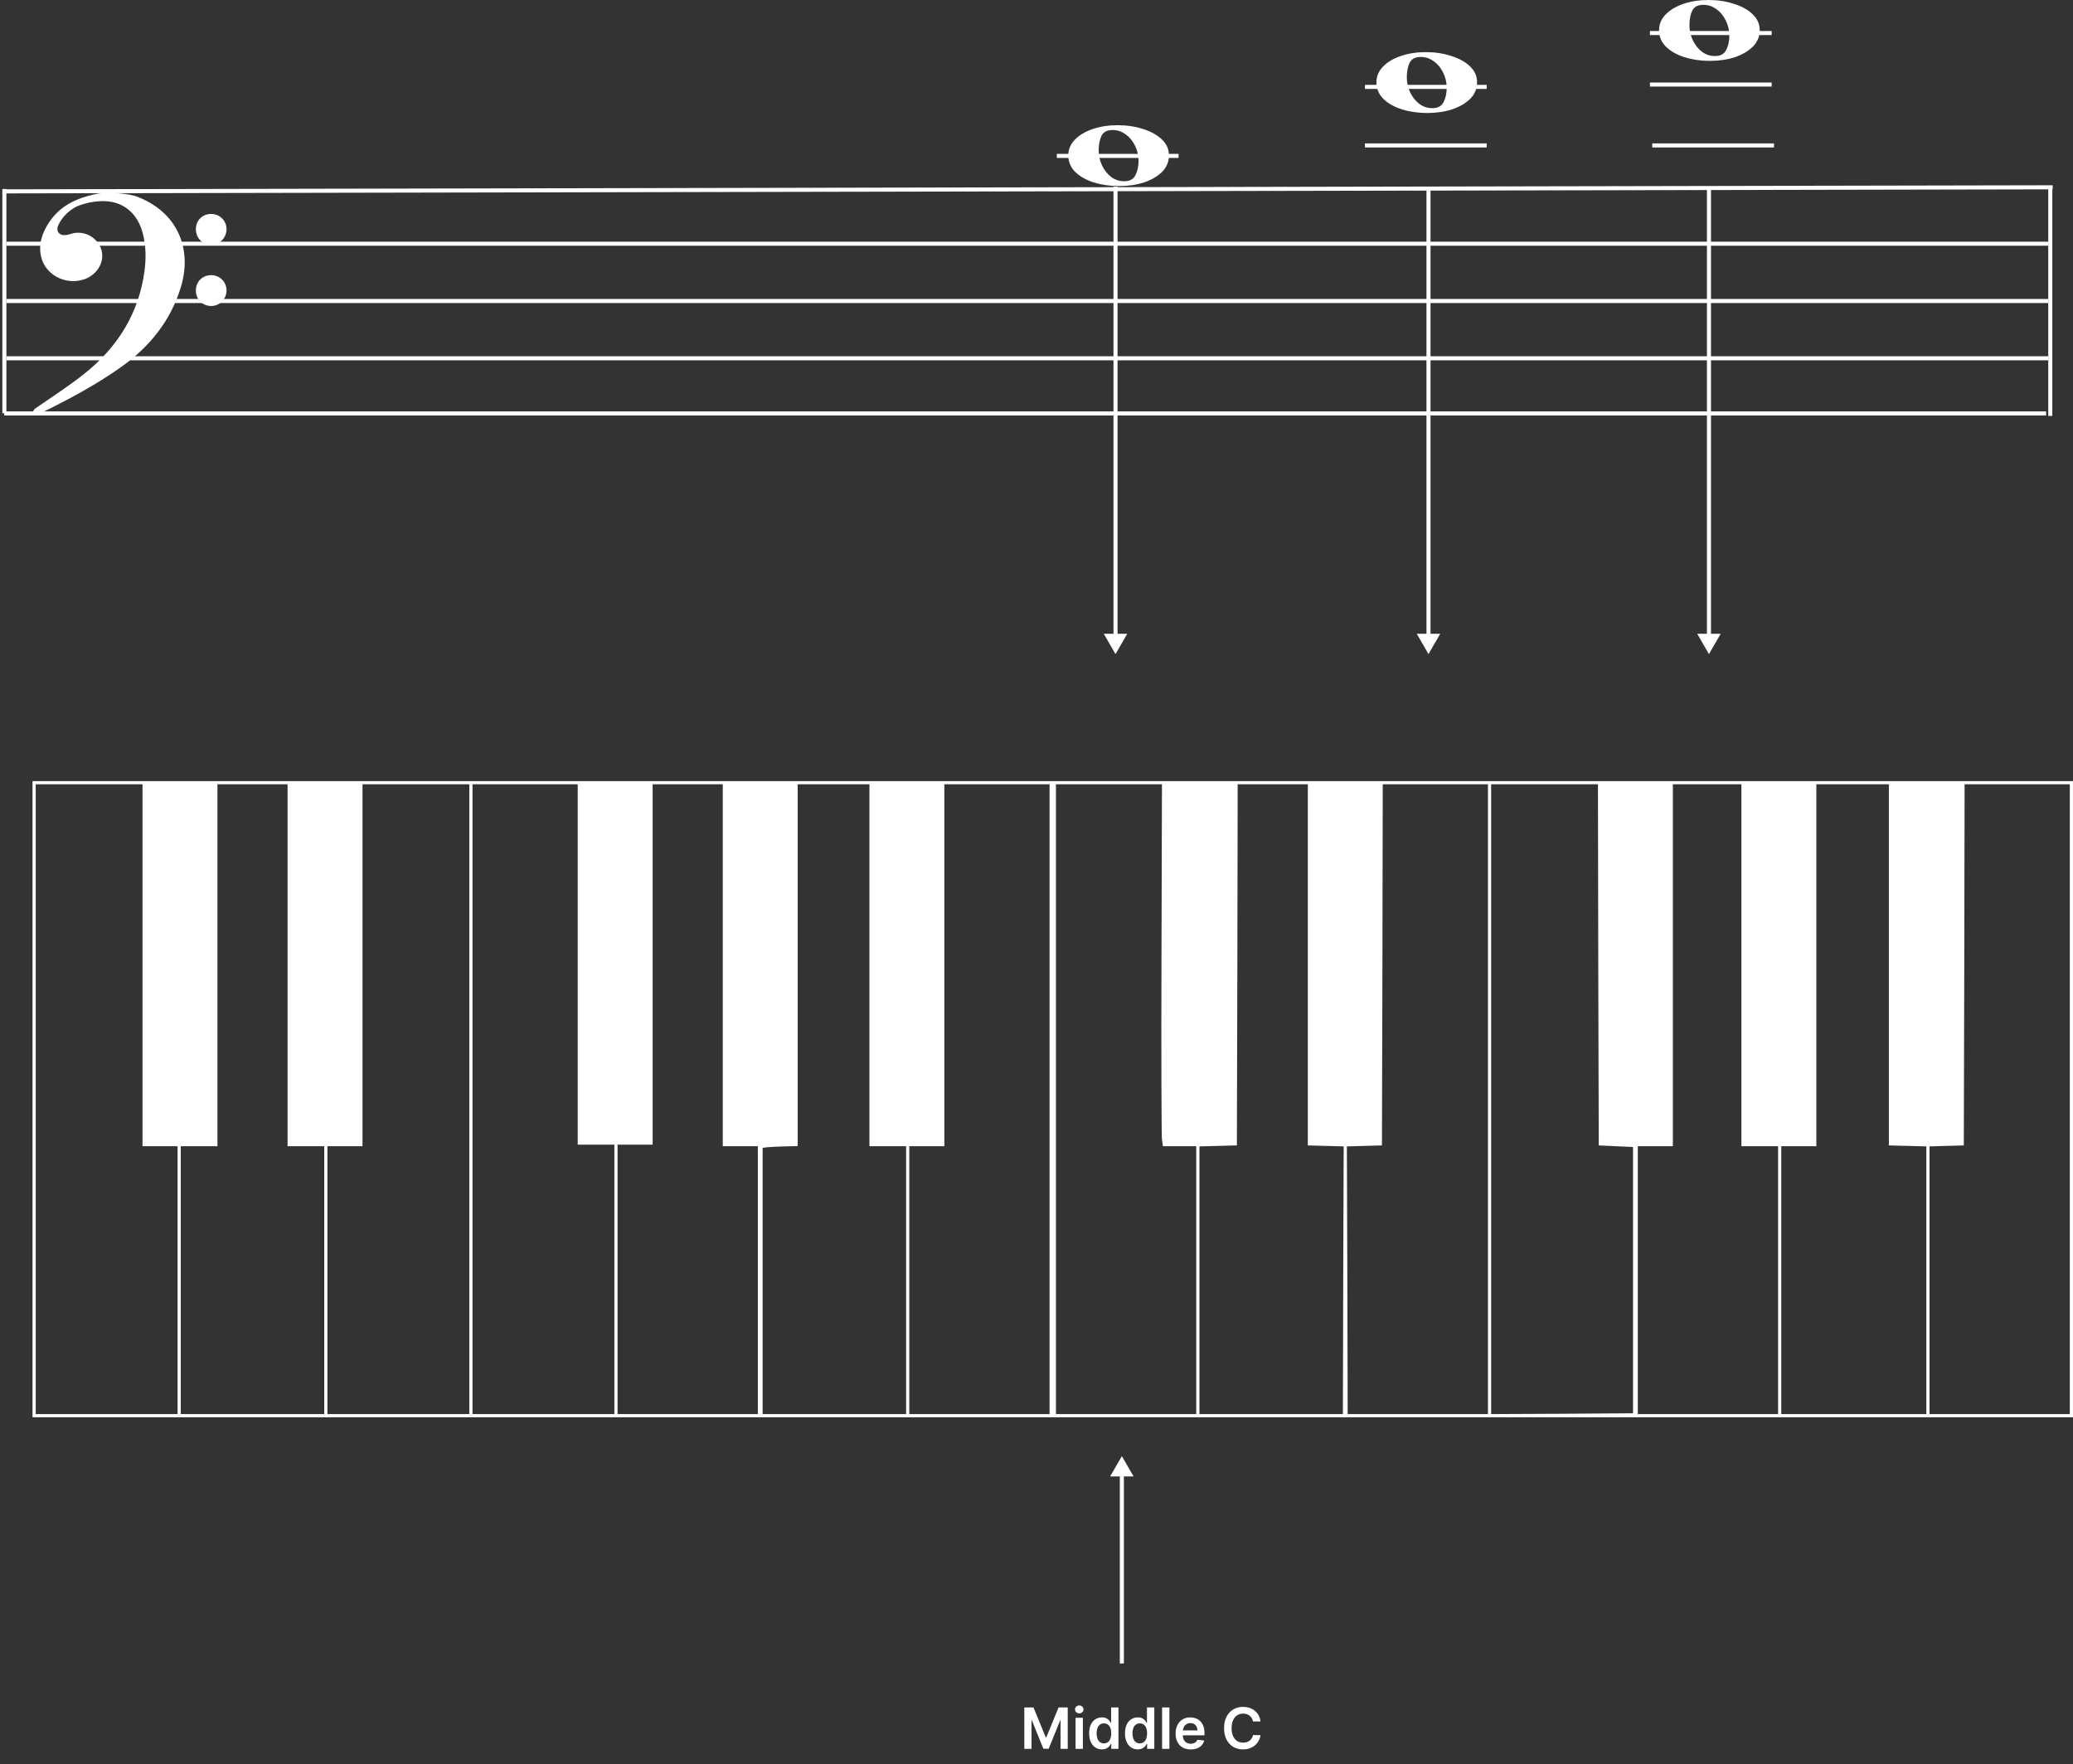 <svg width="510" height="434" viewBox="0 0 510 434" fill="none" xmlns="http://www.w3.org/2000/svg">
<rect x="0" y="0" width="510" height="434" fill="#333333" stroke="none"/>
<path d="M1 47.073L505 46.073" stroke="white"/>
<line x1="1.569" y1="59.947" x2="503.909" y2="59.947" stroke="white"/>
<line x1="1.569" y1="74.04" x2="503.909" y2="74.04" stroke="white"/>
<line x1="1.569" y1="88.131" x2="503.909" y2="88.131" stroke="white"/>
<line x1="1.044" y1="101.698" x2="503.384" y2="101.698" stroke="white"/>
<line x1="504.409" y1="45.941" x2="504.409" y2="102.309" stroke="white"/>
<g clip-path="url(#clip0_1911_46)">
<line x1="1.076" y1="101.652" x2="1.076" y2="44.903" stroke="white"/>
</g>
<g clip-path="url(#clip1_1911_46)">
<path d="M33.474 48.286C43.514 51.99 47.431 60.993 44.485 70.662C41.992 78.846 36.88 85.25 29.923 90.195C23.511 94.752 16.588 98.419 9.539 101.86C9.229 102.011 8.558 101.973 8.394 101.761C8.004 101.258 8.198 100.81 8.795 100.395C12.865 97.573 17.058 94.898 20.911 91.802C28.969 85.328 34.159 77.053 35.552 66.656C35.976 63.494 35.911 60.309 35.075 57.205C34.217 54.017 32.395 51.712 29.928 50.485C28.538 49.794 26.945 49.454 25.204 49.473C22.246 49.504 20.005 50.374 20.005 50.374C17.515 51.043 15.139 53.418 14.268 55.564C13.805 56.708 14.426 57.782 15.659 57.833C16.179 57.855 16.732 57.756 17.227 57.586C20.774 56.365 24.214 58.581 24.998 61.641C25.785 64.712 23.621 67.965 20.187 68.869C15.848 70.013 11.227 67.549 10.156 63.315C9.368 60.201 10.333 57.33 12.065 54.704C14.74 50.651 18.769 48.778 23.319 47.779C27.074 46.954 32.188 47.812 33.474 48.286ZM48.189 71.458C48.199 73.643 49.813 75.271 51.964 75.265C54.066 75.26 55.745 73.544 55.732 71.415C55.718 69.344 54.057 67.691 51.976 67.679C49.81 67.667 48.18 69.293 48.189 71.458ZM48.19 56.377C48.197 58.568 49.792 60.179 51.954 60.179C54.066 60.179 55.734 58.489 55.73 56.355C55.727 54.286 54.076 52.642 51.986 52.626C49.803 52.609 48.183 54.209 48.19 56.377Z" fill="white"/>
</g>
<path d="M8 270.377V348.618H259H510V270.377V192.135H259H8V270.377ZM35.061 237.433V281.946H39.375H43.689V314.89V347.834H26.237H8.784V270.377V192.92H21.923H35.061V237.433ZM70.75 237.433V281.946H75.26H79.77V314.89V347.834H62.122H44.473V314.89V281.946H48.984H53.494V237.433V192.92H62.122H70.75V237.433ZM115.459 270.377V347.834H98.007H80.555V314.89V281.946H84.869H89.183V237.433V192.92H102.321H115.459V270.377ZM142.128 237.237V281.554H146.638H151.148V314.694V347.834H133.696H116.244V270.377V192.92H129.186H142.128V237.237ZM177.817 237.433V281.946H182.131H186.445V314.89V347.834H169.189H151.933V314.694V281.554H156.247H160.561V237.237V192.92H169.189H177.817V237.433ZM213.898 237.433V281.946H218.409H222.919V314.89V347.834H205.27H187.622V315.282C187.622 297.359 187.622 282.613 187.622 282.417C187.622 282.26 189.544 282.103 191.936 282.025L196.25 281.907V237.433V192.92H205.074H213.898V237.433ZM258.216 270.377V347.834H240.959H223.703V314.89V281.946H228.017H232.331V237.433V192.92H245.273H258.216V270.377ZM285.747 235.747C285.669 259.317 285.747 279.358 285.865 280.26L286.1 281.946H290.218H294.297V314.89V347.834H277.041H259.784V270.377V192.92H272.844H285.865L285.747 235.747ZM321.75 237.315V281.75L326.143 281.868L330.574 281.986L330.457 314.89L330.378 347.834H312.73H295.081V314.89V281.986L299.709 281.868L304.298 281.75L304.415 237.315L304.494 192.92H313.122H321.75V237.315ZM366.067 270.377V347.834H348.811H331.555L331.476 314.89L331.359 281.986L335.673 281.868L339.987 281.75L340.104 237.315L340.183 192.92H353.125H366.067V270.377ZM393.207 237.315L393.324 281.75L397.56 281.946L401.756 282.142V314.89V347.638L384.304 347.755L366.852 347.834V270.377V192.92H379.99H393.128L393.207 237.315ZM428.425 237.433V281.946H432.935H437.445V314.89V347.834H420.189H402.933V314.89V281.946H407.247H411.561V237.433V192.92H419.993H428.425V237.433ZM464.702 237.315V281.75L469.33 281.868L473.919 281.986V314.89V347.834H456.074H438.23V314.89V281.946H442.544H446.858V237.433V192.92H455.8H464.702V237.315ZM509.216 270.377V347.834H491.959H474.703V314.89V281.986L478.939 281.868L483.135 281.75L483.253 237.315L483.331 192.92H496.273H509.216V270.377Z" fill="white"/>
<path d="M252.004 419.996H254.261L257.284 427.374H257.403L260.426 419.996H262.683V430.178H260.913V423.183H260.819L258.005 430.148H256.683L253.869 423.168H253.774V430.178H252.004V419.996ZM264.612 430.178V422.541H266.412V430.178H264.612ZM265.517 421.458C265.232 421.458 264.987 421.363 264.781 421.174C264.576 420.982 264.473 420.752 264.473 420.483C264.473 420.211 264.576 419.981 264.781 419.792C264.987 419.6 265.232 419.504 265.517 419.504C265.805 419.504 266.051 419.6 266.253 419.792C266.458 419.981 266.561 420.211 266.561 420.483C266.561 420.752 266.458 420.982 266.253 421.174C266.051 421.363 265.805 421.458 265.517 421.458ZM271.096 430.312C270.497 430.312 269.96 430.158 269.486 429.85C269.012 429.541 268.637 429.094 268.362 428.507C268.087 427.921 267.949 427.208 267.949 426.369C267.949 425.521 268.089 424.805 268.367 424.222C268.649 423.635 269.028 423.193 269.506 422.894C269.983 422.593 270.515 422.442 271.101 422.442C271.549 422.442 271.917 422.518 272.205 422.671C272.493 422.82 272.722 423 272.891 423.213C273.06 423.421 273.191 423.619 273.284 423.804H273.358V419.996H275.163V430.178H273.393V428.975H273.284C273.191 429.16 273.057 429.357 272.881 429.566C272.706 429.772 272.474 429.947 272.185 430.093C271.897 430.239 271.534 430.312 271.096 430.312ZM271.599 428.835C271.98 428.835 272.305 428.733 272.573 428.527C272.841 428.318 273.045 428.028 273.184 427.657C273.324 427.286 273.393 426.853 273.393 426.36C273.393 425.866 273.324 425.436 273.184 425.072C273.049 424.707 272.846 424.424 272.578 424.222C272.313 424.02 271.986 423.919 271.599 423.919C271.198 423.919 270.863 424.023 270.594 424.232C270.326 424.441 270.124 424.729 269.988 425.097C269.852 425.465 269.784 425.886 269.784 426.36C269.784 426.837 269.852 427.263 269.988 427.637C270.127 428.008 270.331 428.302 270.599 428.517C270.871 428.729 271.204 428.835 271.599 428.835ZM279.915 430.312C279.315 430.312 278.778 430.158 278.304 429.85C277.83 429.541 277.455 429.094 277.18 428.507C276.905 427.921 276.768 427.208 276.768 426.369C276.768 425.521 276.907 424.805 277.185 424.222C277.467 423.635 277.847 423.193 278.324 422.894C278.801 422.593 279.333 422.442 279.92 422.442C280.367 422.442 280.735 422.518 281.023 422.671C281.312 422.82 281.54 423 281.71 423.213C281.879 423.421 282.009 423.619 282.102 423.804H282.177V419.996H283.982V430.178H282.212V428.975H282.102C282.009 429.16 281.875 429.357 281.7 429.566C281.524 429.772 281.292 429.947 281.004 430.093C280.715 430.239 280.352 430.312 279.915 430.312ZM280.417 428.835C280.798 428.835 281.123 428.733 281.391 428.527C281.66 428.318 281.864 428.028 282.003 427.657C282.142 427.286 282.212 426.853 282.212 426.36C282.212 425.866 282.142 425.436 282.003 425.072C281.867 424.707 281.665 424.424 281.396 424.222C281.131 424.02 280.805 423.919 280.417 423.919C280.016 423.919 279.681 424.023 279.413 424.232C279.144 424.441 278.942 424.729 278.806 425.097C278.67 425.465 278.602 425.886 278.602 426.36C278.602 426.837 278.67 427.263 278.806 427.637C278.945 428.008 279.149 428.302 279.418 428.517C279.689 428.729 280.022 428.835 280.417 428.835ZM287.699 419.996V430.178H285.899V419.996H287.699ZM292.93 430.327C292.165 430.327 291.504 430.168 290.947 429.85C290.393 429.528 289.967 429.074 289.669 428.487C289.371 427.897 289.222 427.203 289.222 426.404C289.222 425.619 289.371 424.929 289.669 424.336C289.971 423.74 290.392 423.276 290.932 422.944C291.472 422.609 292.107 422.442 292.836 422.442C293.307 422.442 293.751 422.518 294.168 422.671C294.589 422.82 294.96 423.052 295.282 423.367C295.607 423.682 295.862 424.083 296.048 424.57C296.233 425.054 296.326 425.63 296.326 426.3V426.852H290.067V425.639H294.601C294.598 425.294 294.523 424.987 294.377 424.719C294.231 424.447 294.027 424.233 293.766 424.078C293.507 423.922 293.205 423.844 292.861 423.844C292.493 423.844 292.17 423.933 291.891 424.112C291.613 424.288 291.396 424.52 291.24 424.808C291.088 425.093 291.01 425.407 291.006 425.748V426.807C291.006 427.251 291.088 427.632 291.25 427.95C291.412 428.265 291.639 428.507 291.931 428.676C292.223 428.842 292.564 428.925 292.955 428.925C293.217 428.925 293.454 428.888 293.666 428.816C293.878 428.739 294.062 428.628 294.218 428.482C294.374 428.337 294.491 428.156 294.571 427.941L296.251 428.129C296.145 428.574 295.943 428.961 295.645 429.293C295.35 429.621 294.972 429.876 294.511 430.058C294.051 430.237 293.524 430.327 292.93 430.327ZM310.116 423.431H308.257C308.204 423.126 308.106 422.856 307.963 422.621C307.821 422.382 307.643 422.18 307.431 422.014C307.219 421.849 306.977 421.724 306.705 421.642C306.437 421.555 306.147 421.512 305.835 421.512C305.282 421.512 304.791 421.651 304.364 421.93C303.936 422.205 303.602 422.609 303.36 423.143C303.118 423.673 302.997 424.321 302.997 425.087C302.997 425.866 303.118 426.522 303.36 427.056C303.605 427.586 303.94 427.987 304.364 428.259C304.791 428.527 305.28 428.661 305.83 428.661C306.135 428.661 306.42 428.622 306.686 428.542C306.954 428.459 307.194 428.338 307.406 428.179C307.622 428.02 307.802 427.825 307.948 427.593C308.097 427.36 308.2 427.095 308.257 426.797L310.116 426.807C310.046 427.291 309.896 427.745 309.664 428.169C309.435 428.593 309.135 428.968 308.764 429.293C308.392 429.614 307.958 429.866 307.461 430.048C306.964 430.227 306.412 430.317 305.806 430.317C304.911 430.317 304.112 430.11 303.409 429.695C302.707 429.281 302.153 428.683 301.749 427.901C301.344 427.119 301.142 426.181 301.142 425.087C301.142 423.99 301.346 423.052 301.754 422.273C302.161 421.491 302.717 420.892 303.419 420.478C304.122 420.064 304.917 419.857 305.806 419.857C306.372 419.857 306.899 419.936 307.387 420.095C307.874 420.254 308.308 420.488 308.689 420.796C309.07 421.101 309.383 421.476 309.629 421.92C309.877 422.361 310.04 422.865 310.116 423.431Z" fill="white"/>
<path d="M276 358.178L273.113 363.178L278.887 363.178L276 358.178ZM275.5 362.678L275.5 409.178L276.5 409.178L276.5 362.678L275.5 362.678Z" fill="white"/>
<path d="M262.821 38.224C262.821 36.758 263.36 35.471 264.436 34.362C265.513 33.252 266.969 32.381 268.803 31.747C270.677 31.113 272.731 30.796 274.964 30.796C277.237 30.796 279.331 31.113 281.245 31.747C283.159 32.341 284.695 33.193 285.851 34.302C287.007 35.411 287.586 36.719 287.586 38.224C287.586 39.769 287.027 41.116 285.911 42.264C284.794 43.374 283.299 44.245 281.425 44.879C279.59 45.473 277.556 45.77 275.323 45.77C273.09 45.77 271.016 45.473 269.102 44.879C267.228 44.285 265.712 43.433 264.556 42.324C263.4 41.175 262.821 39.808 262.821 38.224ZM276.579 44.582C277.935 44.582 278.852 44.087 279.331 43.096C279.849 42.106 280.109 40.937 280.109 39.59C280.109 38.204 279.809 36.937 279.211 35.788C278.653 34.639 277.895 33.728 276.938 33.054C275.981 32.341 274.904 31.985 273.708 31.985C272.352 31.985 271.435 32.48 270.956 33.47C270.518 34.461 270.298 35.629 270.298 36.976C270.298 38.323 270.578 39.571 271.136 40.719C271.694 41.868 272.432 42.799 273.349 43.512C274.306 44.225 275.383 44.582 276.579 44.582Z" fill="white"/>
<line x1="260" y1="38.348" x2="289.948" y2="38.348" stroke="white" strokeWidth="2"/>
<path d="M338.628 20.25C338.628 18.784 339.166 17.497 340.243 16.387C341.32 15.278 342.775 14.407 344.61 13.773C346.484 13.139 348.538 12.822 350.771 12.822C353.044 12.822 355.138 13.139 357.052 13.773C358.966 14.367 360.501 15.219 361.658 16.328C362.814 17.437 363.392 18.744 363.392 20.25C363.392 21.795 362.834 23.142 361.717 24.29C360.601 25.399 359.105 26.271 357.231 26.905C355.397 27.499 353.363 27.796 351.13 27.796C348.897 27.796 346.823 27.499 344.909 26.905C343.034 26.311 341.519 25.459 340.363 24.35C339.206 23.201 338.628 21.834 338.628 20.25ZM352.386 26.608C353.742 26.608 354.659 26.113 355.138 25.122C355.656 24.132 355.915 22.963 355.915 21.616C355.915 20.23 355.616 18.962 355.018 17.814C354.46 16.665 353.702 15.754 352.745 15.08C351.788 14.367 350.711 14.011 349.515 14.011C348.159 14.011 347.242 14.506 346.763 15.496C346.324 16.486 346.105 17.655 346.105 19.002C346.105 20.349 346.384 21.597 346.943 22.745C347.501 23.894 348.239 24.825 349.156 25.538C350.113 26.251 351.19 26.608 352.386 26.608Z" fill="white"/>
<line x1="335.806" y1="35.772" x2="365.753" y2="35.772" stroke="white" strokeWidth="2"/>
<line x1="335.806" y1="21.373" x2="365.753" y2="21.373" stroke="white" strokeWidth="2"/>
<path d="M408.162 7.427C408.162 5.961 408.7 4.674 409.777 3.565C410.854 2.456 412.309 1.584 414.144 0.95C416.018 0.316 418.072 -0 420.305 -0C422.578 -0 424.672 0.316 426.586 0.95C428.5 1.544 430.035 2.396 431.192 3.505C432.348 4.614 432.927 5.922 432.927 7.427C432.927 8.972 432.368 10.319 431.252 11.468C430.135 12.577 428.64 13.448 426.765 14.082C424.931 14.676 422.897 14.973 420.664 14.973C418.431 14.973 416.357 14.676 414.443 14.082C412.569 13.488 411.053 12.636 409.897 11.527C408.74 10.378 408.162 9.012 408.162 7.427ZM421.92 13.785C423.276 13.785 424.193 13.29 424.672 12.299C425.19 11.309 425.449 10.14 425.449 8.794C425.449 7.407 425.15 6.14 424.552 4.991C423.994 3.842 423.236 2.931 422.279 2.257C421.322 1.544 420.245 1.188 419.049 1.188C417.693 1.188 416.776 1.683 416.297 2.673C415.859 3.664 415.639 4.832 415.639 6.179C415.639 7.526 415.918 8.774 416.477 9.923C417.035 11.071 417.773 12.002 418.69 12.715C419.647 13.428 420.724 13.785 421.92 13.785Z" fill="white"/>
<line x1="406.492" y1="35.772" x2="436.44" y2="35.772" stroke="white" strokeWidth="2"/>
<line x1="405.916" y1="20.798" x2="435.864" y2="20.798" stroke="white" strokeWidth="2"/>
<line x1="405.916" y1="8.127" x2="435.864" y2="8.127" stroke="white" strokeWidth="2"/>
<path d="M274.439 160.897L277.326 155.897L271.553 155.897L274.439 160.897ZM274.939 156.397L274.939 45.898L273.939 45.898L273.939 156.397L274.939 156.397Z" fill="white"/>
<path d="M351.439 160.897L354.326 155.897L348.553 155.897L351.439 160.897ZM351.939 156.397L351.939 45.898L350.939 45.898L350.939 156.397L351.939 156.397Z" fill="white"/>
<path d="M420.439 160.897L423.326 155.897L417.553 155.897L420.439 160.897ZM420.939 156.397L420.939 45.898L419.939 45.898L419.939 156.397L420.939 156.397Z" fill="white"/>
<defs>
<clipPath id="clip0_1911_46">
<rect width="41.511" height="66.733" fill="white" transform="translate(0 46.48)"/>
</clipPath>
<clipPath id="clip1_1911_46">
<rect width="55" height="55" fill="white" transform="translate(5 47.178)"/>
</clipPath>
</defs>
</svg>
